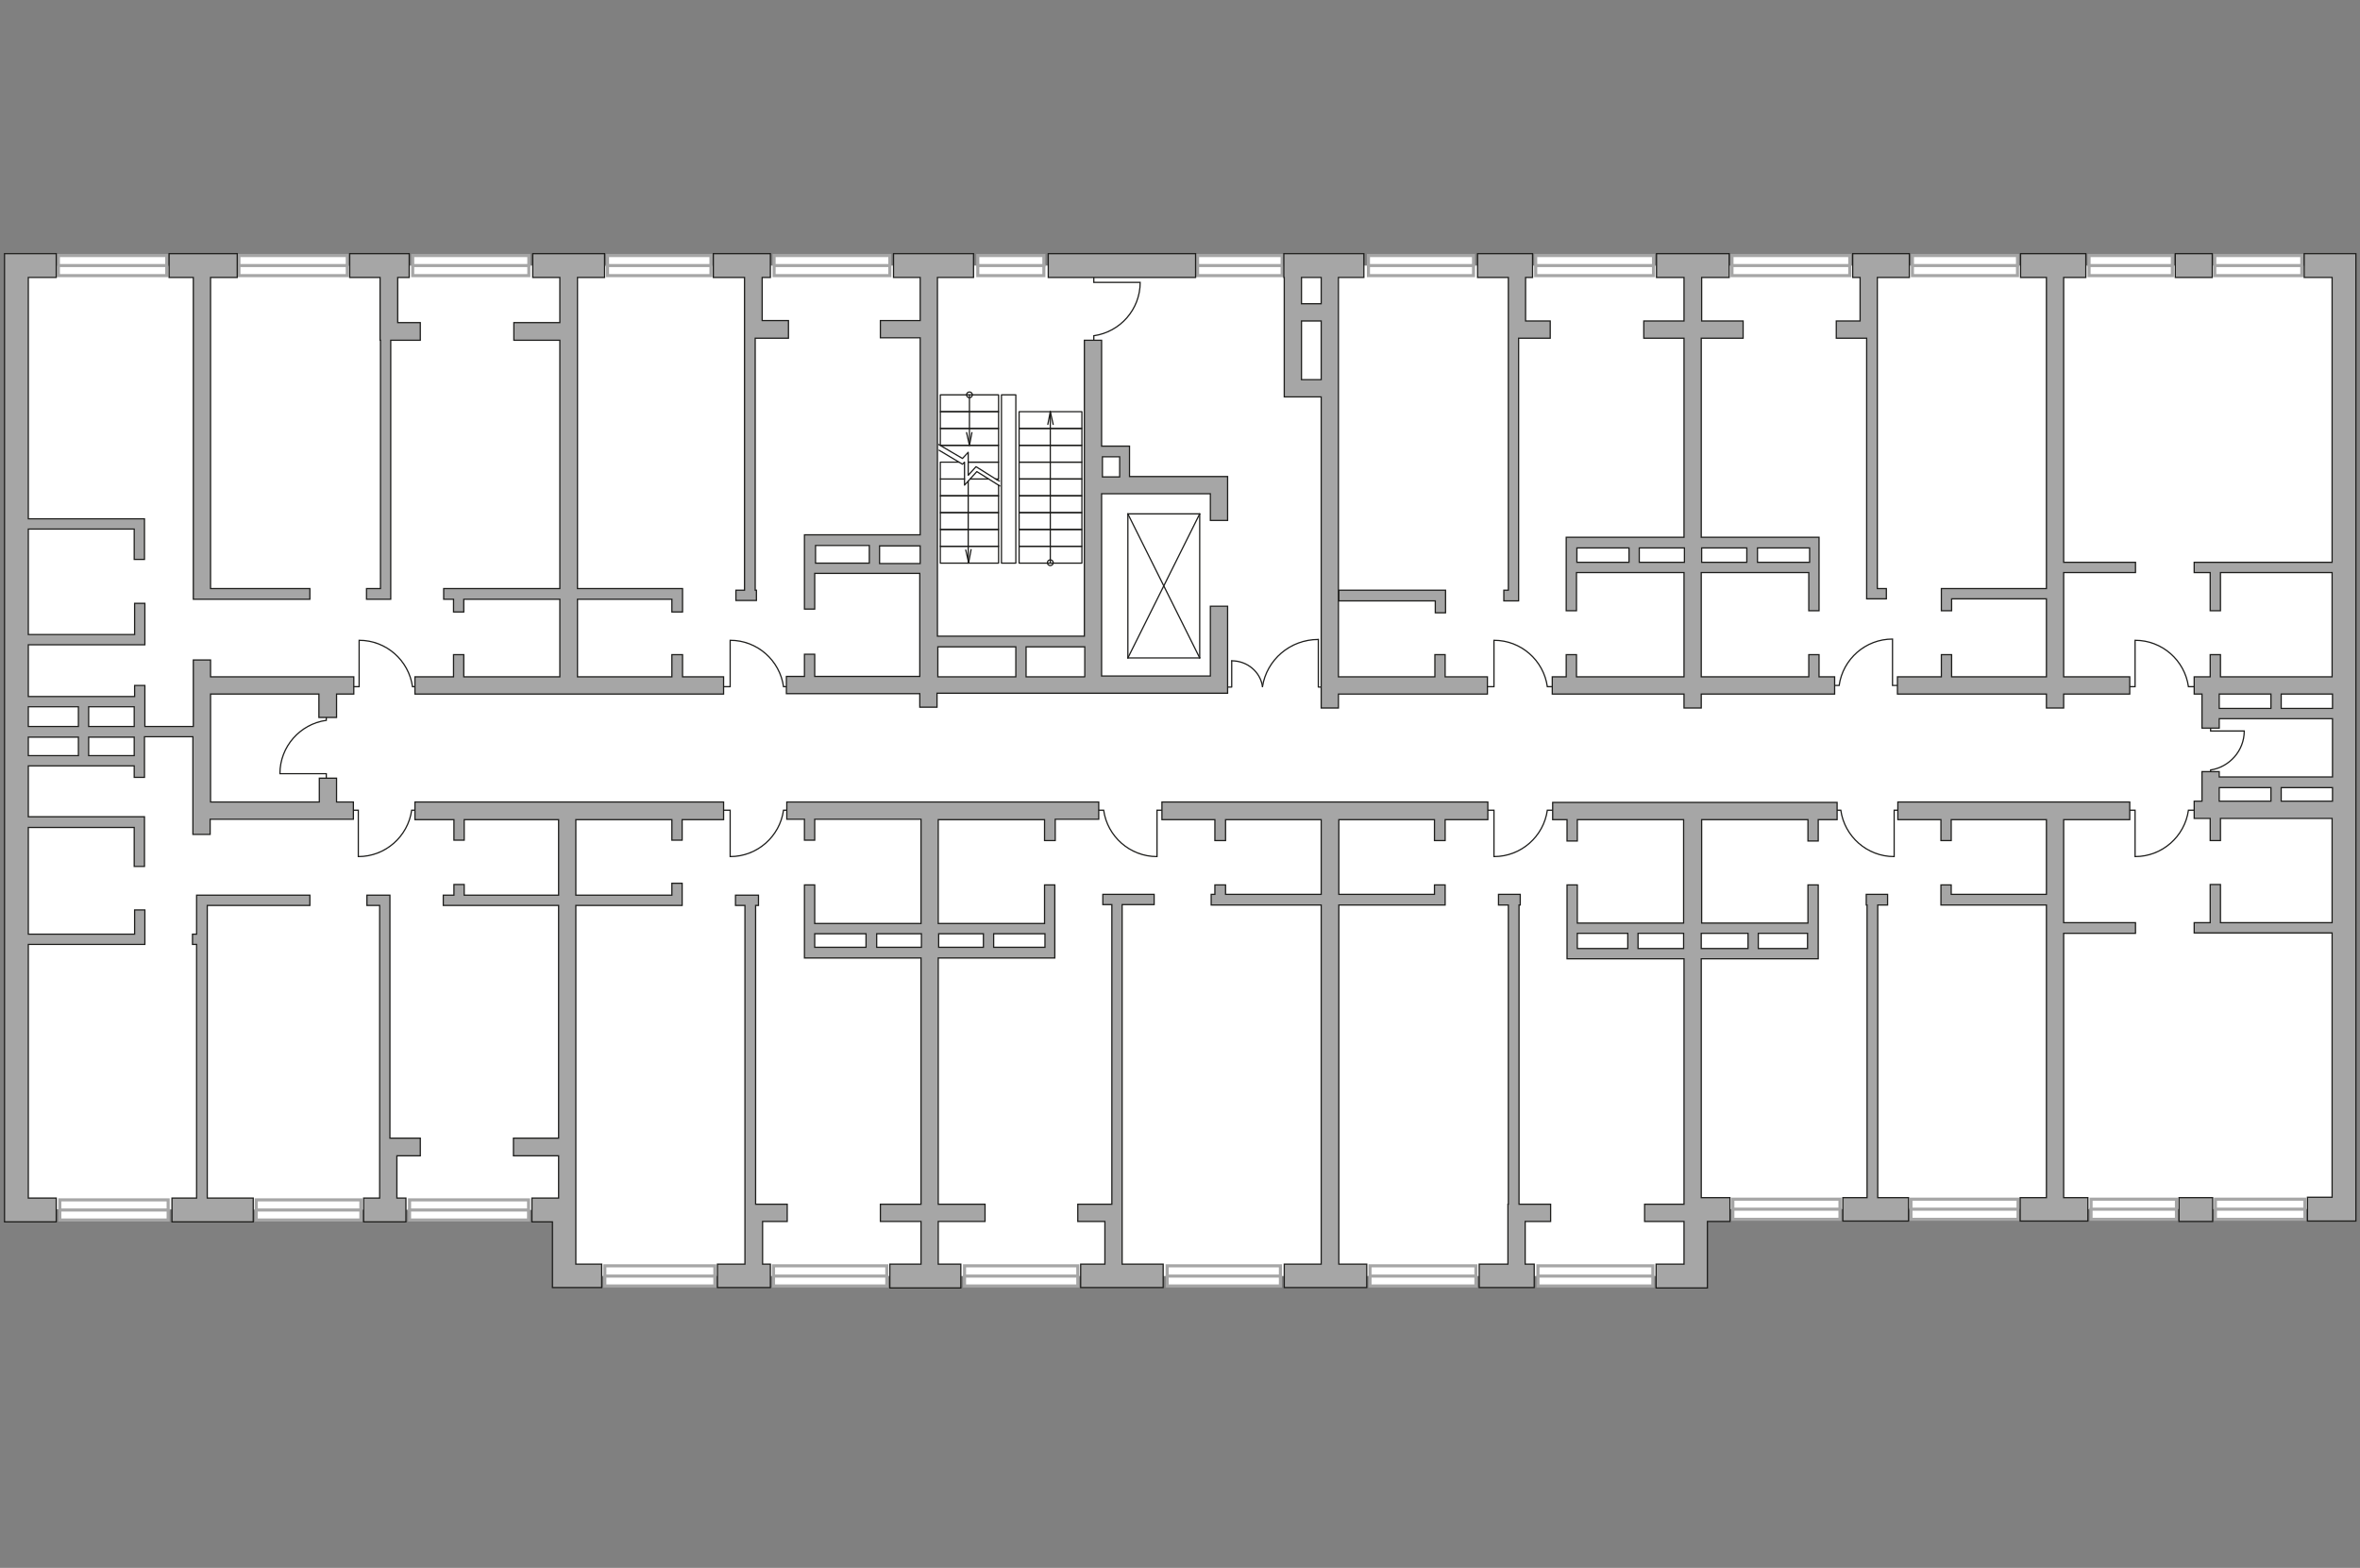 <?xml version="1.0" encoding="utf-8"?>
<!-- Generator: Adobe Illustrator 25.1.0, SVG Export Plug-In . SVG Version: 6.00 Build 0)  -->
<svg version="1.1" id="Слой_1" xmlns="http://www.w3.org/2000/svg" xmlns:xlink="http://www.w3.org/1999/xlink" x="0px" y="0px"
	 viewBox="0 0 575 382" style="enable-background:new 0 0 575 382;" xml:space="preserve">
<rect x="0" y="0" width="575" height="382" fill="#808080" stroke="none"/>
<style type="text/css">
	.st0{fill:#FFFFFF;}
	.st1{fill:#FFFFFF;stroke:#A6A6A6;stroke-width:0.75;stroke-linecap:round;stroke-miterlimit:10;}
	.st2{fill:none;stroke:#1D1D1B;stroke-width:0.3;stroke-linecap:round;stroke-linejoin:round;stroke-miterlimit:10;}
	.st3{fill:none;stroke:#1D1D1B;stroke-width:0.3;stroke-miterlimit:22.926;}
	.st4{fill:#A6A6A6;stroke:#1D1D1B;stroke-width:0.3;stroke-miterlimit:10;}
</style>
<polygon id="bg" class="st0" points="479.5,64.7 52.8,64.7 4.4,64.7 3.9,79.2 2.7,294.6 138.7,294.8 136.9,310.9 413,310.9 
	413,294.6 570.7,294.6 570.7,64.7 496.3,64.7 "/>
<g id="windows">
	<g>
		
			<rect x="14.6" y="292.3" transform="matrix(-1 -3.128826e-09 3.128826e-09 -1 55.571 589.543)" class="st1" width="26.4" height="4.9"/>
		<line class="st1" x1="41" y1="294.8" x2="14.6" y2="294.8"/>
	</g>
	<g>
		
			<rect x="14.3" y="62.3" transform="matrix(-1 -3.128792e-09 3.128792e-09 -1 54.926 129.458)" class="st1" width="26.4" height="4.9"/>
		<line class="st1" x1="40.7" y1="64.7" x2="14.3" y2="64.7"/>
	</g>
	<g>
		
			<rect x="58.3" y="62.3" transform="matrix(-1 -3.128792e-09 3.128792e-09 -1 142.913 129.458)" class="st1" width="26.4" height="4.9"/>
		<line class="st1" x1="84.6" y1="64.7" x2="58.3" y2="64.7"/>
	</g>
	<g>
		
			<rect x="100.6" y="62.3" transform="matrix(-1 -2.921263e-09 2.921263e-09 -1 229.45 129.458)" class="st1" width="28.3" height="4.9"/>
		<line class="st1" x1="128.9" y1="64.7" x2="100.6" y2="64.7"/>
	</g>
	<g>
		
			<rect x="147.9" y="62.3" transform="matrix(-1 -3.272739e-09 3.272739e-09 -1 321.117 129.458)" class="st1" width="25.2" height="4.9"/>
		<line class="st1" x1="173.2" y1="64.7" x2="147.9" y2="64.7"/>
	</g>
	<g>
		
			<rect x="188.7" y="62.3" transform="matrix(-1 -2.929424e-09 2.929424e-09 -1 405.504 129.458)" class="st1" width="28.2" height="4.9"/>
		<line class="st1" x1="216.8" y1="64.7" x2="188.7" y2="64.7"/>
	</g>
	<g>
		
			<rect x="238.3" y="62.3" transform="matrix(-1 -5.130329e-09 5.130329e-09 -1 492.632 129.458)" class="st1" width="16.1" height="4.9"/>
		<line class="st1" x1="254.4" y1="64.7" x2="238.3" y2="64.7"/>
	</g>
	<g>
		
			<rect x="333.4" y="62.3" transform="matrix(-1 -3.225265e-09 3.225265e-09 -1 692.416 129.458)" class="st1" width="25.6" height="4.9"/>
		<line class="st1" x1="359" y1="64.7" x2="333.4" y2="64.7"/>
	</g>
	<g>
		
			<rect x="291.7" y="62.3" transform="matrix(-1 -4.009489e-09 4.009489e-09 -1 604.086 129.458)" class="st1" width="20.6" height="4.9"/>
		<line class="st1" x1="312.3" y1="64.7" x2="291.7" y2="64.7"/>
	</g>
	<g>
		
			<rect x="374.2" y="62.3" transform="matrix(-1 -2.881343e-09 2.881343e-09 -1 777.066 129.458)" class="st1" width="28.7" height="4.9"/>
		<line class="st1" x1="402.9" y1="64.7" x2="374.2" y2="64.7"/>
	</g>
	<g>
		
			<rect x="422.1" y="62.3" transform="matrix(-1 -2.881343e-09 2.881343e-09 -1 872.788 129.458)" class="st1" width="28.7" height="4.9"/>
		<line class="st1" x1="450.7" y1="64.7" x2="422.1" y2="64.7"/>
	</g>
	<g>
		
			<rect x="466" y="62.3" transform="matrix(-1 -3.225572e-09 3.225572e-09 -1 957.552 129.458)" class="st1" width="25.6" height="4.9"/>
		<line class="st1" x1="491.6" y1="64.7" x2="466" y2="64.7"/>
	</g>
	<g>
		
			<rect x="509" y="62.3" transform="matrix(-1 -4.066825e-09 4.066825e-09 -1 1038.287 129.458)" class="st1" width="20.3" height="4.9"/>
		<line class="st1" x1="529.3" y1="64.7" x2="509" y2="64.7"/>
	</g>
	<g>
		
			<rect x="539.7" y="62.3" transform="matrix(-1 -3.891388e-09 3.891388e-09 -1 1100.519 129.458)" class="st1" width="21.2" height="4.9"/>
		<line class="st1" x1="560.9" y1="64.7" x2="539.7" y2="64.7"/>
	</g>
	<g>
		
			<rect x="62.4" y="292.3" transform="matrix(-1 -3.242204e-09 3.242204e-09 -1 150.326 589.543)" class="st1" width="25.5" height="4.9"/>
		<line class="st1" x1="87.9" y1="294.8" x2="62.4" y2="294.8"/>
	</g>
	<g>
		
			<rect x="99.7" y="292.3" transform="matrix(-1 -2.845856e-09 2.845856e-09 -1 228.482 589.543)" class="st1" width="29" height="4.9"/>
		<line class="st1" x1="128.7" y1="294.8" x2="99.7" y2="294.8"/>
	</g>
	<g>
		
			<rect x="147.3" y="308.4" transform="matrix(-1 -3.079294e-09 3.079294e-09 -1 321.466 621.713)" class="st1" width="26.8" height="4.9"/>
		<line class="st1" x1="174.1" y1="310.9" x2="147.3" y2="310.9"/>
	</g>
	<g>
		
			<rect x="188.5" y="308.4" transform="matrix(-1 -2.989396e-09 2.989396e-09 -1 404.564 621.713)" class="st1" width="27.6" height="4.9"/>
		<line class="st1" x1="216.1" y1="310.9" x2="188.5" y2="310.9"/>
	</g>
	<g>
		
			<rect x="235" y="308.4" transform="matrix(-1 -2.989396e-09 2.989396e-09 -1 497.6 621.713)" class="st1" width="27.6" height="4.9"/>
		<line class="st1" x1="262.6" y1="310.9" x2="235" y2="310.9"/>
	</g>
	<g>
		
			<rect x="284.4" y="308.4" transform="matrix(-1 -2.989396e-09 2.989396e-09 -1 596.366 621.713)" class="st1" width="27.6" height="4.9"/>
		<line class="st1" x1="312" y1="310.9" x2="284.4" y2="310.9"/>
	</g>
	<g>
		
			<rect x="333.8" y="308.4" transform="matrix(-1 -3.201818e-09 3.201818e-09 -1 693.396 621.713)" class="st1" width="25.8" height="4.9"/>
		<line class="st1" x1="359.6" y1="310.9" x2="333.8" y2="310.9"/>
	</g>
	<g>
		
			<rect x="374.7" y="308.4" transform="matrix(-1 -2.949851e-09 2.949851e-09 -1 777.408 621.713)" class="st1" width="28" height="4.9"/>
		<line class="st1" x1="402.7" y1="310.9" x2="374.7" y2="310.9"/>
	</g>
	<g>
		
			<rect x="422.2" y="292.2" transform="matrix(-1 -3.161592e-09 3.161592e-09 -1 870.499 589.268)" class="st1" width="26.1" height="4.9"/>
		<line class="st1" x1="448.3" y1="294.6" x2="422.2" y2="294.6"/>
	</g>
	<g>
		
			<rect x="465.5" y="292.2" transform="matrix(-1 -3.161592e-09 3.161592e-09 -1 957.196 589.268)" class="st1" width="26.1" height="4.9"/>
		<line class="st1" x1="491.7" y1="294.6" x2="465.5" y2="294.6"/>
	</g>
	<g>
		
			<rect x="509.4" y="292.2" transform="matrix(-1 -3.960281e-09 3.960281e-09 -1 1039.677 589.268)" class="st1" width="20.8" height="4.9"/>
		<line class="st1" x1="530.3" y1="294.6" x2="509.4" y2="294.6"/>
	</g>
	<g>
		
			<rect x="539.8" y="292.2" transform="matrix(-1 -3.784566e-09 3.784566e-09 -1 1101.37 589.268)" class="st1" width="21.8" height="4.9"/>
		<line class="st1" x1="561.6" y1="294.6" x2="539.8" y2="294.6"/>
	</g>
</g>
<g id="plan">
	<g>
		<polyline class="st2" points="243.5,117.2 242.9,116.9 237.8,113.7 235.9,115.8 235.9,110.2 234.5,111.7 228.7,108.3 		"/>
		<polyline class="st2" points="243.6,118.4 238,114.9 235,118.2 235,112.6 234.5,113.1 228.8,109.7 		"/>
		<rect x="248.3" y="112.6" class="st2" width="15.3" height="4.1"/>
		<rect x="248.3" y="116.7" class="st2" width="15.3" height="4.1"/>
		<rect x="248.3" y="120.8" class="st2" width="15.3" height="4.1"/>
		<rect x="248.3" y="100.3" class="st2" width="15.3" height="4.1"/>
		<rect x="248.3" y="104.4" class="st2" width="15.3" height="4.1"/>
		<rect x="248.3" y="108.5" class="st2" width="15.3" height="4.1"/>
		<rect x="248.3" y="124.9" class="st2" width="15.3" height="4.1"/>
		<rect x="248.3" y="129" class="st2" width="15.3" height="4.1"/>
		<rect x="248.3" y="133.1" class="st2" width="15.3" height="4.1"/>
		<polyline class="st2" points="242.6,116.7 243.3,116.7 243.3,112.6 236,112.6 		"/>
		<polyline class="st2" points="229.1,116.7 229.1,120.8 243.3,120.8 243.3,118.2 		"/>
		<line class="st2" x1="240.8" y1="116.7" x2="236.4" y2="116.7"/>
		<polyline class="st2" points="233.6,112.6 229.1,112.6 229.1,116.7 235,116.7 		"/>
		<rect x="229.1" y="120.8" class="st2" width="14.2" height="4.1"/>
		<rect x="229.1" y="124.9" class="st2" width="14.2" height="4.1"/>
		<rect x="229.1" y="96.2" class="st2" width="14.2" height="4.1"/>
		<rect x="229.1" y="100.3" class="st2" width="14.2" height="4.1"/>
		<rect x="229.1" y="104.4" class="st2" width="14.2" height="4.1"/>
		<polyline class="st2" points="235.9,112.6 243.3,112.6 243.3,108.5 229.4,108.5 		"/>
		<rect x="229.1" y="129" class="st2" width="14.2" height="4.1"/>
		<rect x="229.1" y="133.1" class="st2" width="14.2" height="4.1"/>
		<rect x="244" y="96.2" class="st2" width="3.5" height="41"/>
		<g>
			<g>
				<line class="st2" x1="235.3" y1="134" x2="236" y2="137.1"/>
				<line class="st2" x1="236" y1="137.1" x2="236.6" y2="133.9"/>
			</g>
			<line class="st2" x1="235.9" y1="117.2" x2="235.9" y2="137.2"/>
		</g>
		<g>
			<g>
				<g>
					<line class="st2" x1="235.5" y1="105.4" x2="236.2" y2="108.5"/>
					<line class="st2" x1="236.2" y1="108.5" x2="236.8" y2="105.4"/>
				</g>
				<line class="st2" x1="236.2" y1="96.2" x2="236.2" y2="107.7"/>
			</g>
			<g>
				<path class="st2" d="M236.9,96.2c0,0.4-0.3,0.7-0.7,0.7c-0.4,0-0.7-0.3-0.7-0.7"/>
				<path class="st2" d="M235.5,96.2c0-0.4,0.3-0.7,0.7-0.7c0.4,0,0.7,0.3,0.7,0.7"/>
			</g>
		</g>
		<g>
			<g>
				<g>
					<line class="st2" x1="256.6" y1="103.4" x2="255.9" y2="100.3"/>
					<line class="st2" x1="255.9" y1="100.3" x2="255.3" y2="103.4"/>
				</g>
				<line class="st2" x1="255.9" y1="137.1" x2="255.9" y2="100.3"/>
			</g>
			<g>
				<path class="st2" d="M255.2,137.1c0-0.4,0.3-0.7,0.7-0.7c0.4,0,0.7,0.3,0.7,0.7"/>
				<path class="st2" d="M256.6,137.1c0,0.4-0.3,0.7-0.7,0.7c-0.4,0-0.7-0.3-0.7-0.7"/>
			</g>
		</g>
	</g>
	<g>
		<g>
			<polyline class="st2" points="300.1,161 300.1,167.4 299.1,167.4 			"/>
			<path class="st2" d="M307.6,167.4"/>
			<path class="st2" d="M307.6,167.3c-0.5-3.6-3.7-6.3-7.5-6.3"/>
		</g>
		<g>
			<polyline class="st2" points="321.2,155.8 321.2,167.4 322.3,167.4 			"/>
			<path class="st2" d="M307.6,167.4"/>
			<path class="st2" d="M307.6,167.3c1-6.5,6.7-11.5,13.6-11.5"/>
		</g>
	</g>
	<g>
		<line class="st2" x1="274.8" y1="125.2" x2="292.3" y2="125.2"/>
		<line class="st2" x1="292.3" y1="125.2" x2="292.3" y2="160.3"/>
		<line class="st2" x1="292.3" y1="160.3" x2="274.8" y2="160.3"/>
		<line class="st2" x1="274.8" y1="160.3" x2="274.8" y2="125.2"/>
		<line class="st2" x1="274.8" y1="160.3" x2="292.3" y2="125.2"/>
		<line class="st2" x1="292.3" y1="160.3" x2="274.8" y2="125.2"/>
	</g>
	<path class="st3" d="M102.1,197.4h-1.8c-0.9,6.4-6.4,11.3-13,11.3l0-11.3l-2,0"/>
	<path class="st3" d="M192.7,197.4h-1.8c-0.9,6.4-6.4,11.3-13,11.3v-11.3l-2,0"/>
	<path class="st3" d="M267.1,197.4h1.8c0.9,6.4,6.4,11.3,13,11.3v-11.3l2,0"/>
	<path class="st3" d="M266.5,83.6v-1.8c6.4-0.9,11.3-6.4,11.3-13l-11.3,0l0-2"/>
	<path class="st3" d="M446.3,167h1.8c0.9-6.4,6.4-11.3,13-11.3V167l2,0"/>
	<path class="st3" d="M446.7,197.4h1.8c0.9,6.4,6.4,11.3,13,11.3v-11.3l2,0"/>
	<path class="st3" d="M378.8,197.4H377c-0.9,6.4-6.4,11.3-13,11.3l0-11.3l-2,0"/>
	<path class="st3" d="M535,197.4h-1.8c-0.9,6.4-6.4,11.3-13,11.3v-11.3l-2,0"/>
	<path class="st3" d="M102.3,167.3h-1.8c-0.9-6.4-6.4-11.3-13-11.3v11.3l-2,0"/>
	<path class="st3" d="M79.5,173.7v1.8c-6.4,0.9-11.3,6.4-11.3,13l11.3,0l0,2"/>
	<path class="st3" d="M538.6,188.9v-1.3c4.6-0.7,8.2-4.7,8.2-9.5l-8.2,0l0-1.4"/>
	<path class="st3" d="M192.7,167.3h-1.8c-0.9-6.4-6.4-11.3-13-11.3v11.3l-2,0"/>
	<path class="st3" d="M378.8,167.3H377c-0.9-6.4-6.4-11.3-13-11.3l0,11.3l-2,0"/>
	<path class="st3" d="M535,167.3h-1.8c-0.9-6.4-6.4-11.3-13-11.3v11.3l-2,0"/>
	<path class="st4" d="M1.1,297.7h12.6v-5.8H6.9v-61.8h28.4v-8.4h-2.5v5.9H6.9v-26h25.8v9.5h2.5V199H6.9v-12.4h25.8v2.8h2.5v-2.8V186
		v-6.5h11.8v23.8h4.2v-3.7h34.9v-4.2H82v-5.8h-4.2v5.8H51.3v-26.3h26.4v5.7H82v-5.7h4.2v-4.2H51.3v-4.1h-4.2V177H35.3v-10h-2.5v2.7
		H6.9v-12.6h28.4V147h-2.5v7.6H6.9v-25.7h25.8v7.4h2.5v-9.9H6.9V67.6h6.8v-5.8H1.1V297.7z M6.9,179.6h12.2v4.5H6.9V179.6z
		 M32.7,184.1H21.6v-4.5h11.1V184.1z M32.7,177H21.6v-4.8h11.1V177z M19.1,172.2v4.8H6.9v-4.8H19.1z"/>
	<polygon class="st4" points="41.9,291.9 41.9,297.7 61.7,297.7 61.7,291.9 50.5,291.9 50.5,220.6 75.5,220.6 75.5,218.1 
		47.9,218.1 47.9,227.6 46.9,227.6 46.9,230.1 47.9,230.1 47.9,291.9 	"/>
	<polygon class="st4" points="98.9,291.9 96.7,291.9 96.7,281.6 102.4,281.6 102.4,277.3 95,277.3 95,218.1 89.4,218.1 89.4,220.6 
		92.5,220.6 92.5,277.3 92.5,291.9 88.6,291.9 88.6,297.7 98.9,297.7 	"/>
	<rect x="255.4" y="61.8" class="st4" width="35.9" height="5.8"/>
	<path class="st4" d="M312.9,67.6L312.9,67.6l0,29.1h9v75.8h4.2v-3.4h36.3v-4.2h-10.3v-5.4h-2.5v5.4h-23.5V67.6h6.2v-5.8h-19.5V67.6
		z M317.1,92.5V78.2h4.8v14.3H317.1z M321.9,74h-4.8v-6.4h4.8V74z"/>
	<polygon class="st4" points="373.4,67.6 373.4,61.8 360,61.8 360,67.6 367.5,67.6 367.5,82.4 367.5,82.4 367.5,143.8 366.4,143.8 
		366.4,146.4 370,146.4 370,82.4 377.7,82.4 377.7,78.2 371.7,78.2 371.7,67.6 	"/>
	<polygon class="st4" points="508.2,67.6 508.2,61.8 492.3,61.8 492.3,67.6 498.6,67.6 498.6,143.4 473,143.4 473,148.8 
		475.5,148.8 475.5,145.9 498.6,145.9 498.6,164.9 475.5,164.9 475.5,159.5 473,159.5 473,164.9 462.3,164.9 462.3,169.1 
		498.6,169.1 498.6,172.5 502.8,172.5 502.8,169.1 518.9,169.1 518.9,164.9 502.8,164.9 502.8,139.5 520.3,139.5 520.3,137 
		502.8,137 502.8,67.6 	"/>
	<rect x="530" y="61.8" class="st4" width="9" height="5.8"/>
	<path class="st4" d="M378.3,199.7h3.5v5.2h2.5v-5.2h25.9v25.2h-25.9v-9.3h-2.5v18h28.5v58.2h0v1.6h-9.6v4.2h9.6V308h-6.8v5.8H416
		v-16.2h5.5v-5.8h-7v-58.2H443v-18h-2.5v9.3h-25.9v-25.2h25.9v5.2h2.5v-5.2h4.6v-4.2h-69.3V199.7z M384.3,227.4h12.3v3.7h-12.3
		V227.4z M399.1,231.1v-3.7h11.1v3.7H399.1z M440.4,231.1h-12v-3.7h12V231.1z M425.9,227.4v3.7h-11.4v-3.7H425.9z"/>
	<polygon class="st4" points="312.9,308 312.9,313.7 333,313.7 333,308 326.2,308 326.2,220.5 352.1,220.5 352.1,215.6 349.5,215.6 
		349.5,217.9 326.2,217.9 326.2,199.7 349.5,199.7 349.5,204.8 352.1,204.8 352.1,199.7 362.5,199.7 362.5,195.4 283.1,195.4 
		283.1,199.7 296,199.7 296,204.8 298.6,204.8 298.6,199.7 321.9,199.7 321.9,217.9 298.6,217.9 298.6,215.6 296,215.6 296,217.9 
		295.1,217.9 295.1,220.5 321.9,220.5 321.9,308 	"/>
	<rect x="530.9" y="291.8" class="st4" width="8.2" height="5.8"/>
	<polygon class="st4" points="263.3,308 263.3,313.7 283.4,313.7 283.4,308 273.4,308 273.4,293.4 273.4,293.4 273.4,220.4 
		281.2,220.4 281.2,217.9 273.4,217.9 272.5,217.9 268.7,217.9 268.7,220.4 270.9,220.4 270.9,293.4 262.6,293.4 262.6,297.6 
		269.2,297.6 269.2,308 	"/>
	<polygon class="st4" points="51.3,146 51.3,146 75.5,146 75.5,143.4 51.3,143.4 51.3,67.6 57.8,67.6 57.8,61.8 41.2,61.8 
		41.2,67.6 47.1,67.6 47.1,146 	"/>
	<polygon class="st4" points="92.6,82.9 92.7,82.9 92.7,143.4 89.3,143.4 89.3,146 95.2,146 95.2,82.9 102.4,82.9 102.4,78.6 
		96.9,78.6 96.9,67.6 99.7,67.6 99.7,61.8 85.2,61.8 85.2,67.6 92.6,67.6 	"/>
	<polygon class="st4" points="110.5,159.5 110.5,164.9 101.1,164.9 101.1,169.1 176.3,169.1 176.3,164.9 166.3,164.9 166.3,159.5 
		163.7,159.5 163.7,164.9 140.7,164.9 140.7,146 163.7,146 163.7,149.1 166.3,149.1 166.3,143.4 140.7,143.4 140.7,67.6 147.3,67.6 
		147.3,61.8 129.8,61.8 129.8,67.6 136.4,67.6 136.4,78.6 125.2,78.6 125.2,82.9 136.4,82.9 136.4,143.4 108.1,143.4 108.1,146 
		110.5,146 110.5,149.1 113,149.1 113,146 136.4,146 136.4,164.9 113,164.9 113,159.5 	"/>
	<polygon class="st4" points="110.6,215.5 110.6,218.1 108,218.1 108,220.6 136.1,220.6 136.1,277.3 125.1,277.3 125.1,281.6 
		136.1,281.6 136.1,291.9 129.6,291.9 129.6,297.7 134.6,297.7 134.6,313.7 146.6,313.7 146.6,308 140.3,308 140.3,293.8 
		140.3,293.8 140.3,220.6 166.2,220.6 166.2,215.2 163.7,215.2 163.7,218.1 140.3,218.1 140.3,199.7 163.7,199.7 163.7,204.7 
		166.2,204.7 166.2,199.7 176.3,199.7 176.3,195.4 101.1,195.4 101.1,199.7 110.6,199.7 110.6,204.7 113.1,204.7 113.1,199.7 
		136.1,199.7 136.1,218.1 113.1,218.1 113.1,215.5 	"/>
	<polygon class="st4" points="191.8,297.6 191.8,293.4 184.1,293.4 184.1,220.6 184.8,220.6 184.8,218.1 179.2,218.1 179.2,220.6 
		181.5,220.6 181.5,295.5 181.5,295.5 181.5,308 174.8,308 174.8,313.7 187.7,313.7 187.7,308 185.8,308 185.8,297.6 	"/>
	<path class="st4" d="M257.1,204.7v-5.1h10.6v-4.2h-76v4.2h4.3v5.1h2.5v-5.1h25.9V225h-25.9v-9.4H196v17.8h28.4v60h-9.9v4.2h9.9V308
		h-7.6v5.8h17.3V308h-5.5v-10.4H240v-4.2h-11.4v-60h28.4v-17.8h-2.5v9.4h-25.9v-25.3h25.9v5.1H257.1z M198.6,227.5H211v3.3h-12.5
		V227.5z M213.6,230.8v-3.3h10.9v3.3H213.6z M254.6,230.8h-12.5v-3.3h12.5V230.8z M239.6,227.5v3.3h-10.9v-3.3H239.6z"/>
	<polygon class="st4" points="192.1,82.4 192.1,78.1 185.7,78.1 185.7,67.6 187.7,67.6 187.7,61.8 173.8,61.8 173.8,67.6 
		181.4,67.6 181.4,82.4 181.4,82.4 181.4,143.8 179.3,143.8 179.3,146.3 184.3,146.3 184.3,143.8 184,143.8 184,82.4 	"/>
	<path class="st4" d="M228.5,67.6h8.7v-5.8h-19.5v5.8h6.5v10.5h-9.7v4.2h9.7v48h-28.2v18.1h2.5v-8.7h25.6v25.1h-25.6v-5.4h-2.5v5.4
		h-4.4v4.2h32.5v3.3h4.2v-3.4h70.8v-21.2h-4.2v17h-26.5v-44.4h26.5v6.5h4.2v-10.7h-23.9v-7.4h-6.8V82.9h-4.2V155h-35.8V67.6z
		 M198.7,132.9h13.1v4.3h-13.1V132.9z M214.3,137.3v-4.3h9.9v4.3H214.3z M272.8,111.3v4.9h-4.2v-4.9H272.8z M264.4,164.9H250v-7.3
		h14.3V164.9z M247.5,157.6v7.3h-19v-7.3H247.5z"/>
	<polygon class="st4" points="370.1,220.5 370.4,220.5 370.4,217.9 365.1,217.9 365.1,220.5 367.5,220.5 367.5,293.4 367.4,293.4 
		367.4,308 360.4,308 360.4,313.7 373.8,313.7 373.8,308 371.6,308 371.6,297.6 377.8,297.6 377.8,293.4 370.1,293.4 	"/>
	<polygon class="st4" points="459.9,220.5 459.9,217.9 454.7,217.9 454.7,220.5 454.9,220.5 454.9,291.8 449,291.8 449,297.5 
		465,297.5 465,291.8 457.5,291.8 457.5,220.5 	"/>
	<path class="st4" d="M574,137V67.6l0-5.8h-12.6v5.8h6.8V137h-27.8h-1.9h-3.9v2.5h3.9v9.3h2.5v-9.3h27.2v25.4H541v-5.4h-2.5v5.4
		h-3.9v4.2h1.9v8.3h4.2v-2.3h27.6v14.2h-27.6V188h-4.2v7.2h-1.9v4.2h3.9v5.4h2.5v-5.4h27.2v25.4H541v-9.3h-2.5v9.3h-3.9v2.5h3.9h1.9
		h27.8v64.4h-6v5.8h11.8v-5.8h0v-64.4V137z M540.7,169.1h12.6v3.5h-12.6V169.1z M555.8,172.6v-3.5h12.5v3.5H555.8z M540.7,191.9
		h12.6v3.3h-12.6V191.9z M555.8,195.2v-3.3h12.5v3.3H555.8z"/>
	<polygon class="st4" points="518.9,199.7 518.9,195.4 462.4,195.4 462.4,199.7 472.9,199.7 472.9,204.8 475.4,204.8 475.4,199.7 
		498.6,199.7 498.6,217.9 475.4,217.9 475.4,215.6 472.9,215.6 472.9,220.5 498.6,220.5 498.6,291.8 492.2,291.8 492.2,297.5 
		508.7,297.5 508.7,291.8 502.8,291.8 502.8,227.4 520.3,227.4 520.3,224.8 502.8,224.8 502.8,199.7 	"/>
	<polygon class="st4" points="326.2,146.4 349.7,146.4 349.7,149.3 352.2,149.3 352.2,143.8 326.2,143.8 	"/>
	<path class="st4" d="M414.6,82.4h10.1v-4.2h-10.1V67.6h6.7v-5.8h-17.7v5.8h6.7v10.6h-9.8v4.2h9.8v48.5h-28.7v17.9h2.5v-9.3h26.2
		v25.4h-26.2v-5.4h-2.5v5.4h-3.4v4.2h32.1v3.4h4.2v-3.4h32.5v-4.2h-3.8v-5.4h-2.5v5.4h-26.2v-25.4h26.2v9.3h2.5v-17.9h-28.7V82.4z
		 M384.2,133.5h12.7v3.5h-12.7V133.5z M399.4,137v-3.5h11v3.5H399.4z M440.9,137h-12.7v-3.5h12.7V137z M425.6,133.5v3.5h-11v-3.5
		H425.6z"/>
	<polygon class="st4" points="447.4,78.2 447.4,82.4 454.8,82.4 454.8,145.9 459.6,145.9 459.6,143.4 457.4,143.4 457.4,82.4 
		457.4,82.4 457.4,67.6 465.2,67.6 465.2,61.8 451.4,61.8 451.4,67.6 453.2,67.6 453.2,78.2 	"/>
</g>
</svg>
